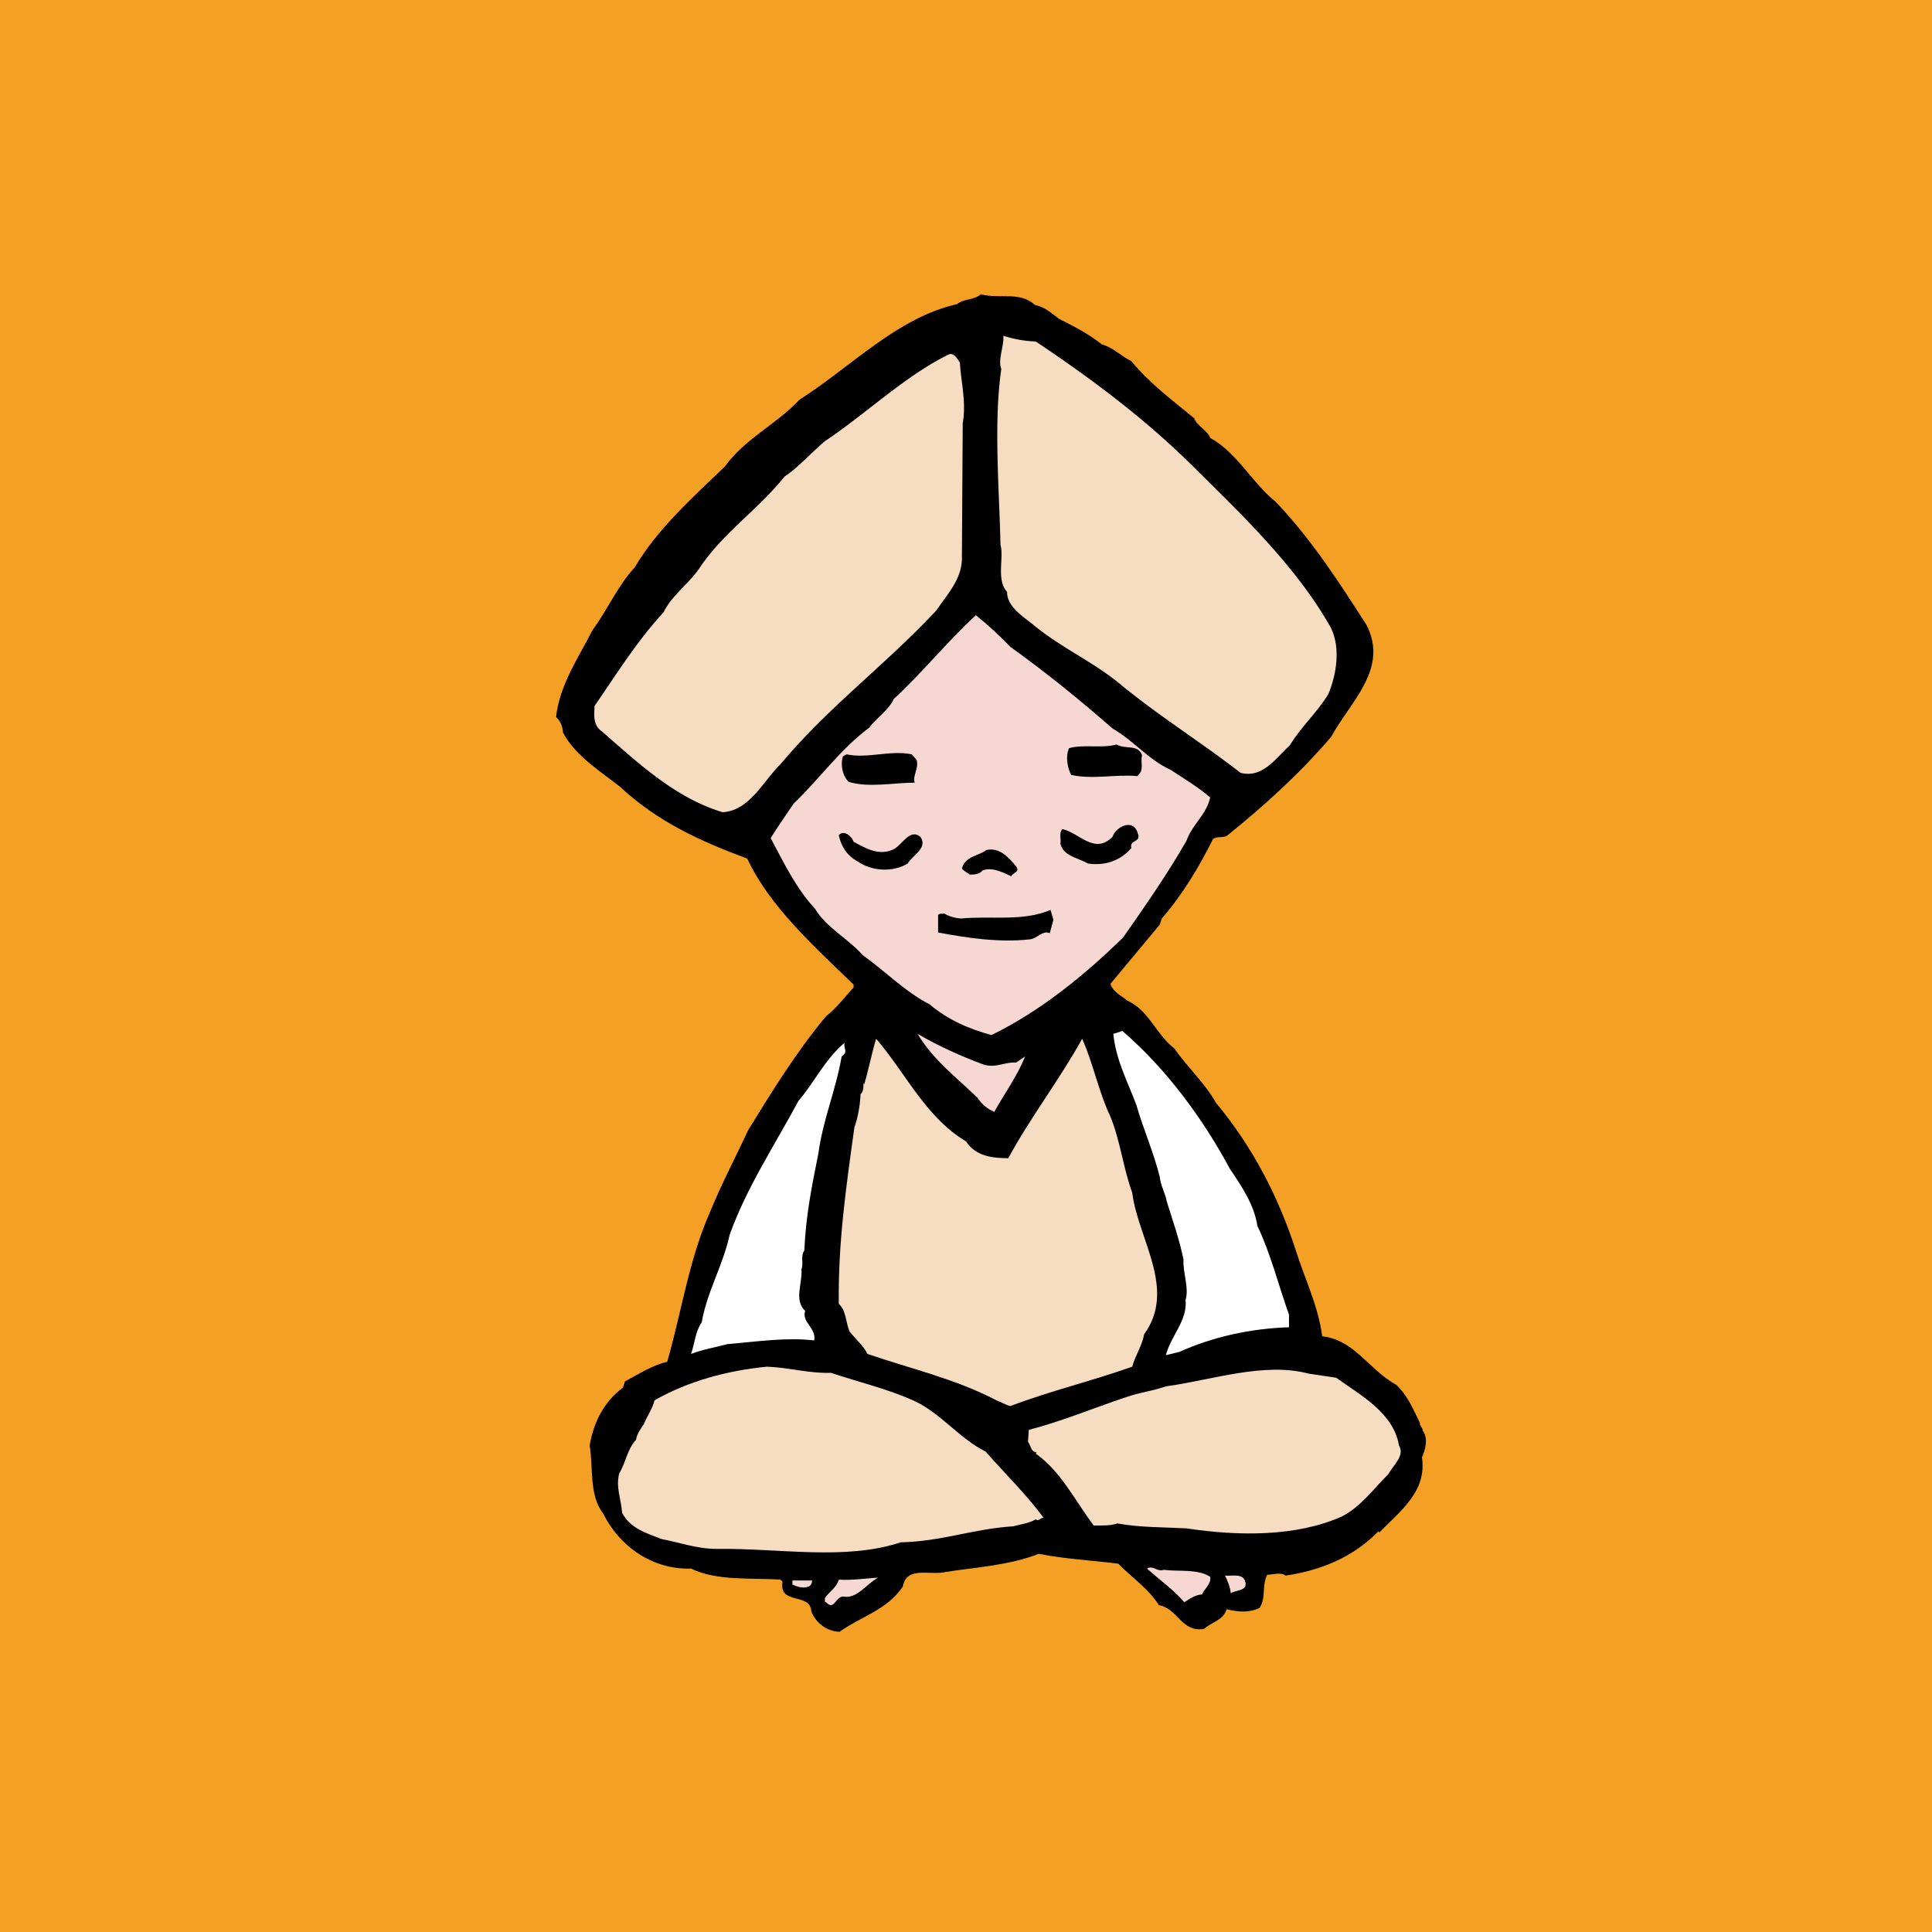 <svg version="1.1" id="seite7" xmlns="http://www.w3.org/2000/svg" xmlns:xlink="http://www.w3.org/1999/xlink" x="0" y="0" viewBox="0 0 436.535 436.535" style="enable-background:new 0 0 436.535 436.535" xml:space="preserve"><rect x="0" y="0" width="436.535" height="436.535" fill="#808080" stroke="none"/><defs><path id="mask" d="M0 0h436.535v436.535H0z"/></defs><clipPath id="mask_00000183947268485313862430000003858436220211309707_"><use xlink:href="#mask" style="overflow:visible"/></clipPath><path id="bg" style="-webkit-clip-path:url(#mask_00000183947268485313862430000003858436220211309707_);clip-path:url(#mask_00000183947268485313862430000003858436220211309707_);fill:#f4a024" d="M0 0h436.535v436.535H0z"/><g style="-webkit-clip-path:url(#mask_00000183947268485313862430000003858436220211309707_);clip-path:url(#mask_00000183947268485313862430000003858436220211309707_)"><path d="M233.848 68.908c2.226.464 3.617 1.762 5.471 3.153 3.338 1.669 6.583 3.338 9.644 5.749 2.595.742 3.986 2.411 6.676 3.802 4.08 5.007 9.365 8.902 14.188 12.889.556 1.669 3.059 2.782 3.617 4.451 6.027 3.246 9.642 10.385 14.837 14.466 8.251 8.716 14.373 18.267 20.493 27.819 5.1 9.922-3.802 17.433-7.974 25.222-7.141 8.346-15.116 15.579-23.646 22.441-1.206.464-1.949 0-3.061.649-3.153 6.306-6.77 12.426-11.591 17.99l-.464 1.391-11.127 13.354c.464 1.76 2.318 2.595 3.802 3.802 4.915 2.224 6.306 7.418 10.664 10.849 2.874 4.173 6.955 7.882 9.365 12.239 8.44 10.108 14.281 21.699 17.99 33.198 2.041 6.491 5.1 12.611 6.027 19.565 7.326.835 10.479 7.511 16.691 10.943 2.69 2.503 3.896 5.656 5.379 8.623-.187.464.648 1.114.648 1.762 1.299 1.762.556 4.359-.185 6.027 1.112 7.697-4.729 11.962-9.644 16.97l-.185-.279c-5.843 6.027-13.353 8.902-20.958 10.015-1.297-.835-2.782-.187-4.173-.187-1.297 2.505-.185 5.194-1.76 7.513-2.318 1.112-4.915.927-7.418.277-.835 2.597-3.246 2.782-5.1 4.452-5.1.835-5.843-4.544-10.2-5.379-2.505-3.894-5.935-6.027-9.181-9.365-5.935-.743-11.87-1.02-17.99-2.226-6.491 2.597-14.373 3.061-20.864 4.08-3.616.927-8.995-1.483-9.829 3.338-3.709 5.379-9.366 6.678-14.28 10.2-2.875-.092-5.379-1.947-6.398-4.636-.278-4.358-7.418-1.299-6.491-6.676l-.464-.464c-6.584-.464-14.281.371-20.215-2.505-8.624.279-16.135-4.914-19.844-12.424-3.246-4.173-2.225-10.387-3.06-15.395.834-5.006 3.06-9.737 7.511-13.074l.464-1.391c3.06-1.668 6.12-3.617 9.551-4.45 3.338-11.685 4.914-23.182 9.829-34.217 2.503-6.12 5.656-12.055 8.438-18.082 5.379-8.717 10.757-17.526 17.619-25.779 2.226-1.668 4.173-4.265 6.213-6.491v-.648c-9.087-8.809-19.009-17.711-24.017-28.468-10.293-3.802-20.215-8.253-28.746-16.228-4.358-3.431-10.107-6.955-12.889-12.24-.093-1.391-.556-2.596-1.577-3.524.834-7.326 5.007-13.261 8.253-19.659 3.431-4.636 5.564-9.829 9.551-14.187 5.007-8.531 13.074-15.764 20.308-22.719 4.636-6.398 11.684-9.551 16.876-15.115 11.777-7.511 22.07-18.546 35.609-21.606 1.576-1.298 3.801-.834 5.378-2.225 4.173 1.112 8.809-.743 12.239 2.41z"/><path style="fill:#f6dcc0" d="M234.034 77.161c12.889 8.624 25.315 17.897 36.721 29.395 10.664 10.479 22.163 21.791 29.394 34.31 2.968 4.636 1.947 11.22 0 15.95-2.69 4.358-6.027 7.233-8.717 11.591-3.151 2.875-6.12 7.511-11.128 6.213-9.086-7.048-18.823-13.075-27.632-20.4-6.214-5.008-13.169-7.975-19.566-13.353-2.504-1.947-5.564-3.987-5.564-7.14-2.504-2.782-.649-7.604-1.484-10.664-.277-12.797-1.576-27.448.187-39.688-.835-2.04.648-5.192.464-7.511a27.028 27.028 0 0 0 7.325 1.297zM216.879 81.89c.279 4.544 1.484 8.994.649 13.724l-.186 30.323c.092 4.822-3.246 8.253-5.748 11.962-11.499 12.333-24.296 21.699-35.237 34.773-3.988 3.894-6.955 10.478-13.075 10.849-10.479-3.153-18.731-10.756-27.17-18.175-2.225-1.484-1.855-3.802-1.762-5.842 4.915-7.14 9.644-14.744 15.579-21.142 1.855-3.895 6.12-6.77 8.438-10.479 5.564-7.974 12.797-12.611 18.917-20.215 2.967-1.947 6.027-5.378 9.087-7.975 9.459-6.305 18.082-14.744 28.097-19.658 1.206-.278 1.855 1.113 2.411 1.855z"/><path style="fill:#f6d7d2" d="M228.285 146.151c7.882 5.657 15.579 11.869 23.09 18.453 4.729 2.689 8.067 7.048 13.167 9.366 2.968 1.947 6.214 3.895 8.903 6.213-.835 3.894-4.08 6.12-5.379 9.829-4.265 7.418-9.273 14.651-14.281 21.791-8.902 8.717-18.917 16.784-29.766 22.069-5.1-1.391-9.83-3.43-14.002-6.953-5.564-2.876-9.922-7.418-15.115-11.127-3.246-3.709-8.253-6.214-10.757-10.479-4.266-4.544-7.14-10.571-10.015-15.949 1.577-2.504 3.431-5.193 5.193-7.789 5.749-5.471 10.293-12.055 17.062-17.155 1.669-2.226 4.451-3.988 5.564-6.491 6.213-5.657 12.148-13.075 18.545-18.917 2.69 2.132 5.288 4.543 7.791 7.139z"/><path d="M258.05 170.632c-.464 1.762.65 3.338-1.112 4.729-4.821-.464-10.108.834-14.929-.278-.835-1.669-1.299-4.173-.464-6.027 3.059-.927 7.418.092 10.756-.835 2.04 1.205 4.729-.186 5.749 2.411zM207.142 171.744c.464 2.04-1.02 3.616-.464 5.1-4.729 0-10.478 1.205-14.929-.186-1.483-1.484-1.855-3.987-1.298-5.749l.834-.464c4.729 1.02 9.922-1.02 14.744 0l1.113 1.299zM257.123 188.436c.743 1.947-2.039 1.298-1.483 3.153-2.503 2.968-6.12 4.08-9.829 3.524-2.134-1.298-5.471-1.576-6.212-4.451.185-1.113-.371-2.504.464-3.338 3.894.927 7.232 5.842 11.312 1.762.742-2.32 4.821-4.359 5.748-.65zM192.862 190.197c2.596 1.391 5.471 3.153 8.716 1.855 2.225-.834 3.802-5.007 6.398-2.967 1.762 2.597-1.947 4.266-2.874 6.027-3.431 2.04-8.068 1.762-11.313-.464-2.504-1.391-3.709-3.431-4.266-5.935 1.021-1.297 2.968.186 3.339 1.484zM229.583 195.761c1.02 1.298-.835 1.484-1.113 2.225-1.948-.927-4.358-2.133-6.491-1.298-.649.927-2.04.927-2.875.927-.556-.464-1.298-.742-1.761-1.391.742-2.782 3.709-2.782 5.564-4.173 2.967-.648 5.1 1.763 6.676 3.71zM238.021 207.816l-.835 3.06c-1.576-.834-2.967 1.391-4.729 1.391-6.769.742-14.187-.372-20.493-1.577v-3.988c.37-.371.927-.185 1.391-.278 1.113.649 2.411 1.02 3.802 1.113 6.676-.649 14.001.742 20.215-1.947l.649 2.226z"/><path style="fill:#fff" d="M253.6 232.945c10.014 8.625 18.267 19.937 24.294 31.158 2.69 3.986 5.471 8.067 6.214 12.888 3.059 6.399 4.729 13.353 7.139 20.031v2.874c-8.625.277-17.155 2.132-24.758 5.564l-3.061.741c1.112-4.358 4.915-7.788 4.452-12.518.833-2.595-.65-6.212-.464-9.086-.927-4.544-2.505-8.996-3.803-13.169-.185-1.483-1.391-3.523-1.576-5.564-1.391-5.564-3.709-10.756-5.285-16.228-1.949-5.192-4.636-10.2-5.194-16.041.744-.187 1.392-.464 2.042-.65z"/><path style="fill:#f6d7d2" d="M222.257 240.55c2.874.835 4.729-.65 7.326-.464l2.039-1.391c-1.761 4.45-4.636 8.346-6.955 12.518-1.483-.556-2.874-1.762-3.802-3.153-4.636-4.544-10.015-8.53-13.538-14.465 4.731 2.782 9.738 5.008 14.93 6.955z"/><path style="fill:#f6dcc0" d="M218.27 257.889c2.225 3.432 6.121 3.802 9.551 3.802 4.915-9.086 11.683-17.896 16.691-26.984 2.505 5.564 3.709 11.962 6.399 17.619 2.226 5.471 2.874 11.591 4.915 17.155 1.297 10.479 10.106 21.791 2.688 31.992-.464 2.69-2.039 4.823-2.688 7.326-9.088 3.246-18.546 5.471-27.542 8.902-1.112-.277-2.133-.927-3.153-1.299-9.18-4.821-19.38-7.139-29.116-10.477-.927-1.855-2.689-3.338-4.08-5.1-.834-2.041-.742-4.729-2.411-6.214-.185-13.815 1.669-26.52 3.524-39.873.834-2.318 1.298-5.192 1.391-7.511.742-.556.649-1.855.649-2.503l.186.277c1.02-3.43 1.669-6.955 2.689-10.293 6.583 7.604 11.22 17.804 20.307 23.181z"/><path style="fill:#fff" d="M190.822 235.634c-.278 1.391.927 1.947-.649 3.061-1.391 7.974-4.173 14.002-5.286 22.068-1.484 7.418-2.782 13.725-3.153 21.791-.927 1.391-.093 2.69-.649 4.267.278 3.059-1.762 6.955.835 9.365-.835 2.595 2.596 3.894 2.04 6.676-6.398-.741-12.889.279-19.566.835-2.782.743-5.656 1.206-8.253 2.226.834-2.318.927-5.008 2.411-7.141 1.205-6.955 4.822-12.888 6.305-19.75 3.802-10.664 10.2-20.308 15.579-30.323 3.524-4.079 6.028-9.458 10.386-13.075z"/><path style="fill:#f6dcc0" d="M187.762 310.189c6.305 2.134 12.889 3.617 18.917 6.399 5.935 2.782 10.108 8.438 16.042 11.405 4.452 5.1 8.995 9.459 13.074 14.931-.648 0-1.204.927-1.761.369-1.577.927-3.431 1.114-5.1 1.577-8.995.556-16.228 3.43-25.408 3.617-12.611 4.173-27.355 1.297-41.635 1.483-4.451 0-8.438-1.483-12.426-2.226-3.246-1.299-7.047-2.318-8.902-5.935-.186-2.967-1.484-5.841-.649-8.902 1.484-2.411 1.762-5.379 3.802-7.603.186-1.299 1.113-2.597 1.762-3.524.742-1.855 1.947-3.43 2.411-5.379 7.696-4.358 16.228-6.676 25.408-7.603 4.914.184 9.643 1.575 14.465 1.391zM301.912 311.301c5.564 3.988 12.982 7.976 14.188 15.3 1.391 2.318-1.299 4.452-2.412 6.491-3.523 3.524-6.212 7.326-10.477 9.552-10.387 4.636-23.461 4.452-35.145 2.69-5.192-.279-10.571-.187-15.579-1.114-1.576.558-3.523.464-5.377.464-4.359-5.841-7.418-12.24-13.075-16.228l.186-.277c-1.299-.092-1.299-1.578-1.947-2.411l.185-2.69c7.511-1.947 14.56-4.915 21.791-7.326 3.432-1.206 5.656-1.299 9.181-2.503 10.293-1.391 22.163-5.564 32.27-2.876l6.211.928z"/><path style="fill:#f6d7d2" d="M273.445 356.274c.277 1.67-1.391 2.782-1.855 3.988-1.485.092-2.69.927-3.988 1.762-2.597-2.968-5.564-5.008-8.438-7.605 1.391-.833 2.318.835 3.802.279 3.524.464 7.51-.278 10.479 1.576zM281.419 357.573c.371 1.947-2.226 1.67-3.338 2.411-.094-1.297-.65-2.688-1.299-3.986 1.669.184 4.173-.651 4.637 1.575zM198.426 356.461c-2.689 1.391-4.729 4.914-7.975 4.265-1.762.185-1.947 3.246-3.802 1.299-.464 0-.185-.556-.278-.927 1.02-1.483 2.689-2.411 3.153-4.173 3.06.184 5.935-.279 8.902-.464zM183.497 357.109c0 .556-.278 1.206-.834 1.391-1.205.464-2.596 0-3.616-.464v-.927h4.45z"/></g></svg>